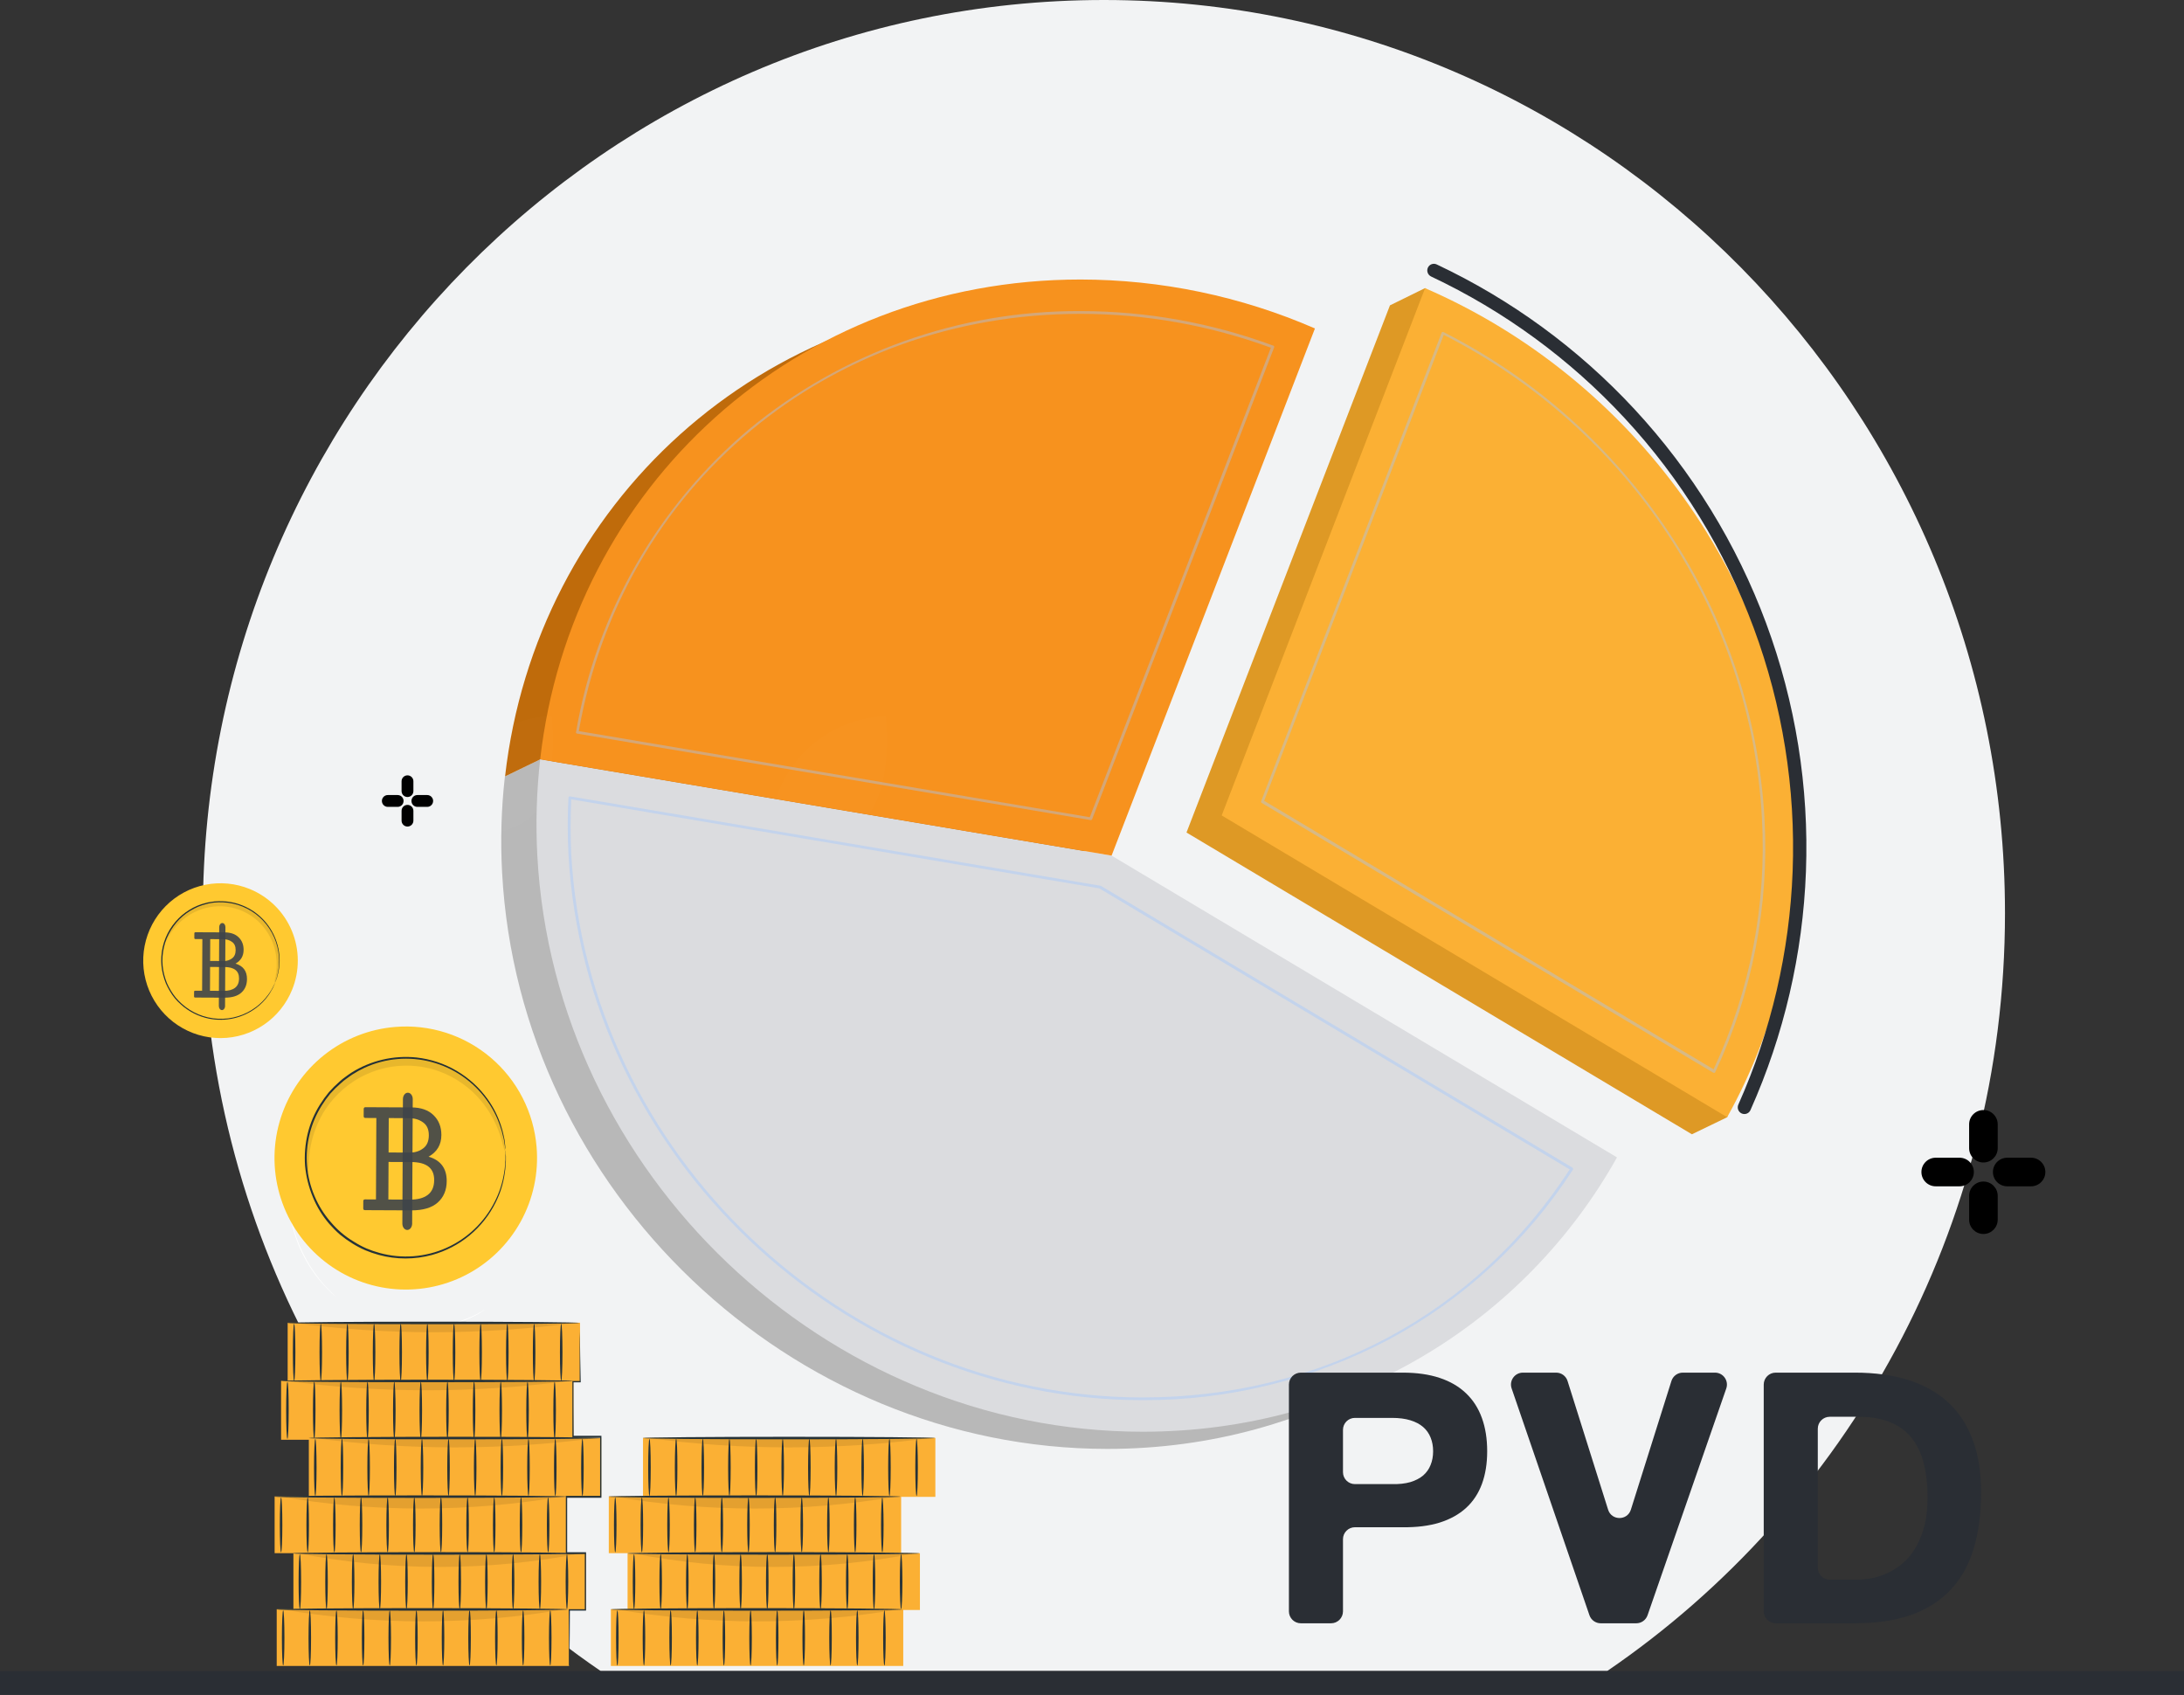 <svg width="183" height="142" viewBox="0 0 183 142" fill="none" xmlns="http://www.w3.org/2000/svg">
<rect x="0" y="0" width="183" height="142" fill="#333333" stroke="none"/>
<path fill-rule="evenodd" clip-rule="evenodd" d="M92.5 0C134.179 0 168 34.272 168 76.508C168 102.927 154.775 126.269 134.667 140H50.333C30.225 126.269 17 102.927 17 76.508C16.946 34.272 50.766 0 92.5 0Z" fill="#F2F3F4"/>
<path d="M90.187 73.114L45.276 63.617L42.307 65.056C42.003 67.734 41.925 70.432 42.073 73.123C43.512 99.785 66.224 121.39 92.799 121.39C110.122 121.39 124.81 112.196 132.536 98.406L90.187 73.114Z" fill="#B8B8B8"/>
<path d="M116.466 25.583L99.418 69.749L141.767 95.031L144.723 93.602C144.723 93.602 147.995 78.262 147.537 69.73C146.506 50.7 119.412 24.135 119.412 24.135L116.466 25.583Z" fill="#DE9925"/>
<path d="M107.23 28.948C101.032 26.252 94.349 24.857 87.593 24.848C63.763 24.848 44.914 42.233 42.32 65.047L45.276 63.617L90.187 73.114L107.23 28.948Z" fill="#BF6B0B"/>
<path d="M93.142 71.685L45.261 63.617C44.958 66.295 44.879 68.993 45.023 71.685C46.467 98.346 69.174 119.951 95.749 119.951C113.077 119.951 127.764 110.757 135.491 96.967L93.142 71.685Z" fill="#DBDCDF"/>
<g style="mix-blend-mode:color-dodge" opacity="0.4">
<path d="M95.749 117.308C70.594 117.308 49.005 96.774 47.63 71.543C47.55 69.973 47.55 68.4 47.63 66.831C47.63 66.815 47.633 66.799 47.641 66.784C47.648 66.77 47.658 66.757 47.672 66.748C47.684 66.737 47.698 66.728 47.714 66.723C47.73 66.718 47.747 66.718 47.763 66.721L92.184 74.204H92.221L131.751 97.822C131.765 97.83 131.777 97.841 131.786 97.853C131.796 97.866 131.803 97.881 131.806 97.896C131.817 97.924 131.817 97.955 131.806 97.983C127.962 103.944 122.676 108.833 116.44 112.192C110.066 115.574 102.96 117.331 95.749 117.308ZM47.864 66.969C47.795 68.486 47.8 70.016 47.864 71.529C49.239 96.641 70.695 117.078 95.731 117.078C110.602 117.078 123.644 110.114 131.527 97.974L92.115 74.429L47.864 66.969Z" fill="#9FC6FF"/>
</g>
<path d="M119.41 24.143L102.367 68.318L144.721 93.6C149.008 85.897 151.008 77.124 150.486 68.318C149.423 48.593 136.71 31.64 119.41 24.143Z" fill="#FBB034"/>
<g style="mix-blend-mode:color-dodge" opacity="0.4">
<path d="M143.623 89.878C143.604 89.884 143.583 89.884 143.564 89.878L105.715 67.266C105.692 67.252 105.674 67.23 105.666 67.204C105.657 67.177 105.658 67.149 105.669 67.124L120.792 27.886C120.798 27.87 120.806 27.856 120.817 27.844C120.829 27.832 120.843 27.823 120.858 27.817C120.873 27.811 120.889 27.808 120.906 27.809C120.922 27.809 120.938 27.814 120.953 27.821C128.603 31.694 135.12 37.493 139.865 44.65C144.598 51.74 147.353 59.971 147.844 68.489C148.264 75.836 146.847 83.171 143.72 89.828C143.713 89.843 143.703 89.857 143.69 89.868C143.677 89.879 143.662 89.887 143.646 89.892L143.623 89.878ZM105.926 67.092L143.582 89.588C146.656 82.995 148.047 75.738 147.629 68.471C146.712 51.417 136.497 35.939 120.975 28.056L105.926 67.092Z" fill="#9FC6FF"/>
</g>
<path d="M110.181 27.518C103.98 24.82 97.294 23.425 90.535 23.418C66.704 23.418 47.855 40.803 45.262 63.617L93.142 71.684L110.181 27.518Z" fill="#F7921E"/>
<g style="mix-blend-mode:color-dodge" opacity="0.4">
<path d="M91.389 68.708L48.343 61.459C48.314 61.453 48.288 61.436 48.27 61.413C48.259 61.385 48.259 61.353 48.27 61.325C49.951 51.422 55.081 42.438 62.747 35.974C70.576 29.514 80.413 26.008 90.55 26.063C96.06 26.063 101.527 27.044 106.695 28.959C106.71 28.963 106.724 28.97 106.735 28.981C106.746 28.991 106.755 29.004 106.759 29.019C106.771 29.048 106.771 29.081 106.759 29.111L91.508 68.643C91.498 68.665 91.48 68.683 91.459 68.695C91.438 68.707 91.413 68.711 91.389 68.708ZM48.499 61.252L91.316 68.464L106.489 29.134C101.377 27.255 95.976 26.293 90.532 26.293C69.383 26.293 52.11 40.663 48.499 61.252Z" fill="#9FC6FF"/>
</g>
<path d="M119.644 22.425C119.772 22.145 120.103 22.022 120.382 22.154C126.625 25.096 132.248 29.209 136.945 34.272C141.768 39.47 145.52 45.568 147.987 52.216C150.454 58.865 151.587 65.934 151.322 73.02C151.063 79.921 149.484 86.706 146.671 93.009C146.545 93.29 146.214 93.413 145.934 93.285C145.655 93.156 145.532 92.826 145.657 92.544C148.41 86.375 149.955 79.733 150.208 72.979C150.468 66.038 149.358 59.115 146.942 52.604C144.526 46.093 140.852 40.121 136.128 35.03C131.531 30.075 126.027 26.048 119.917 23.167C119.639 23.035 119.516 22.705 119.644 22.425Z" fill="#2A2E34"/>
<path d="M116.639 124.339C117.229 124.353 117.741 124.297 118.177 124.171C118.612 124.038 118.97 123.852 119.251 123.614C119.532 123.369 119.739 123.075 119.873 122.732C120.013 122.389 120.083 122.007 120.083 121.587C120.083 121.167 120.013 120.785 119.873 120.442C119.739 120.099 119.532 119.804 119.251 119.559C118.97 119.314 118.612 119.125 118.177 118.992C117.741 118.859 117.229 118.792 116.639 118.792H113.53C112.978 118.792 112.53 119.24 112.53 119.792V123.339C112.53 123.891 112.978 124.339 113.53 124.339H116.639ZM117.545 115C118.717 115 119.746 115.147 120.631 115.441C121.516 115.735 122.254 116.166 122.844 116.733C123.434 117.294 123.876 117.983 124.171 118.803C124.466 119.615 124.613 120.543 124.613 121.587C124.613 122.616 124.466 123.53 124.171 124.329C123.876 125.127 123.434 125.796 122.844 126.335C122.254 126.874 121.516 127.284 120.631 127.564C119.746 127.837 118.717 127.967 117.545 127.953H113.53C112.978 127.953 112.53 128.401 112.53 128.953V135C112.53 135.552 112.082 136 111.53 136H109C108.448 136 108 135.552 108 135V116C108 115.448 108.448 115 109 115H117.545Z" fill="#2A2E34"/>
<path d="M134.127 136C133.7 136 133.32 135.729 133.181 135.325L126.662 116.325C126.439 115.675 126.921 115 127.607 115H130.393C130.83 115 131.216 115.283 131.347 115.699L134.745 126.481C135.039 127.414 136.359 127.414 136.653 126.481L140.051 115.699C140.182 115.283 140.568 115 141.004 115H143.701C144.389 115 144.871 115.678 144.646 116.328L138.05 135.328C137.91 135.73 137.531 136 137.105 136H134.127Z" fill="#2A2E34"/>
<path d="M155.644 132.344C155.904 132.344 156.227 132.316 156.613 132.26C157.007 132.204 157.421 132.092 157.857 131.924C158.292 131.749 158.727 131.504 159.163 131.189C159.598 130.873 159.988 130.46 160.332 129.949C160.683 129.431 160.968 128.804 161.186 128.069C161.403 127.326 161.512 126.44 161.512 125.411C161.512 124.381 161.407 123.453 161.196 122.627C160.992 121.793 160.662 121.086 160.206 120.505C159.749 119.923 159.152 119.479 158.415 119.171C157.677 118.855 156.782 118.698 155.729 118.698H153.315C152.763 118.698 152.315 119.146 152.315 119.698V131.344C152.315 131.896 152.763 132.344 153.315 132.344H155.644ZM155.423 115C157.116 115 158.619 115.21 159.932 115.63C161.245 116.044 162.351 116.667 163.25 117.5C164.149 118.334 164.831 119.377 165.294 120.631C165.765 121.884 166 123.352 166 125.033C166 126.783 165.796 128.342 165.389 129.707C164.989 131.066 164.357 132.211 163.493 133.143C162.636 134.074 161.54 134.785 160.206 135.275C158.871 135.758 157.277 136 155.423 136H148.785C148.233 136 147.785 135.552 147.785 135V116C147.785 115.448 148.233 115 148.785 115H155.423Z" fill="#2A2E34"/>
<line y1="141" x2="183" y2="141" stroke="#2A2E34" stroke-width="2"/>
<g opacity="0.1">
<path opacity="0.1" d="M31.198 89.182C29.781 89.728 28.485 90.548 27.384 91.596C26.283 92.644 25.399 93.898 24.783 95.288C24.167 96.677 23.83 98.175 23.793 99.695C23.755 101.214 24.017 102.727 24.563 104.145C24.563 104.145 32.283 101.565 32.933 97.804C33.584 94.042 31.198 89.182 31.198 89.182Z" fill="white"/>
</g>
<path d="M28.103 108.601C28.103 108.601 28.073 108.581 28.02 108.538L27.794 108.339C27.678 108.234 27.568 108.123 27.463 108.007C27.337 107.874 27.181 107.731 27.031 107.552L26.792 107.277C26.709 107.18 26.633 107.071 26.547 106.964C26.374 106.752 26.215 106.506 26.039 106.254C25.677 105.693 25.359 105.103 25.09 104.491C24.831 103.874 24.62 103.238 24.46 102.589C24.397 102.287 24.331 102.001 24.294 101.729C24.274 101.593 24.251 101.463 24.238 101.337C24.224 101.211 24.215 101.091 24.201 100.975C24.175 100.743 24.175 100.53 24.168 100.348C24.16 100.189 24.16 100.031 24.168 99.873V99.574C24.155 99.572 24.144 99.564 24.136 99.554C24.128 99.543 24.124 99.53 24.125 99.517C24.127 99.504 24.133 99.492 24.142 99.483C24.152 99.474 24.165 99.469 24.178 99.469C24.191 99.469 24.204 99.474 24.214 99.483C24.224 99.492 24.23 99.504 24.231 99.517C24.232 99.53 24.229 99.543 24.221 99.554C24.213 99.564 24.201 99.572 24.188 99.574C24.188 99.65 24.188 99.75 24.188 99.873C24.188 99.996 24.188 100.162 24.188 100.344C24.188 100.527 24.205 100.739 24.238 100.968C24.238 101.085 24.264 101.204 24.278 101.33C24.291 101.457 24.317 101.583 24.337 101.719C24.377 101.988 24.447 102.27 24.513 102.569C24.673 103.213 24.884 103.844 25.143 104.455C25.41 105.063 25.723 105.65 26.079 106.211C26.252 106.463 26.411 106.709 26.577 106.921C26.66 107.028 26.736 107.137 26.819 107.233L27.051 107.512C27.197 107.692 27.346 107.844 27.473 107.974C27.599 108.103 27.708 108.219 27.804 108.306L28.02 108.515C28.08 108.571 28.106 108.598 28.103 108.601Z" fill="white"/>
<path d="M32.617 91.172C32.532 91.212 32.443 91.243 32.352 91.265C32.245 91.293 32.14 91.327 32.037 91.368C31.914 91.411 31.775 91.454 31.625 91.52C31.476 91.587 31.31 91.647 31.141 91.73C30.972 91.813 30.786 91.902 30.597 92.002C30.191 92.227 29.801 92.483 29.433 92.766C29.066 93.051 28.72 93.362 28.397 93.695C28.251 93.855 28.112 94.001 27.993 94.15C27.873 94.299 27.76 94.436 27.661 94.568C27.561 94.701 27.482 94.817 27.409 94.924C27.336 95.03 27.276 95.123 27.23 95.202C27.184 95.285 27.13 95.364 27.07 95.438C27.107 95.351 27.15 95.266 27.2 95.186C27.251 95.086 27.307 94.99 27.369 94.897C27.439 94.791 27.515 94.661 27.611 94.532C27.707 94.402 27.81 94.253 27.943 94.103C28.076 93.954 28.202 93.801 28.344 93.642C28.667 93.3 29.015 92.984 29.386 92.696C29.76 92.412 30.155 92.157 30.567 91.932C30.759 91.836 30.939 91.74 31.118 91.663C31.297 91.587 31.45 91.52 31.612 91.461C31.775 91.401 31.904 91.361 32.027 91.321C32.15 91.281 32.259 91.252 32.359 91.232C32.443 91.205 32.53 91.185 32.617 91.172Z" fill="white"/>
<path d="M40.605 109.734C40.553 109.783 40.495 109.825 40.433 109.861C40.272 109.969 40.104 110.069 39.932 110.159C38.798 110.772 37.537 111.113 36.249 111.155C36.004 111.155 35.805 111.155 35.666 111.155C35.594 111.155 35.523 111.148 35.453 111.135C35.524 111.128 35.595 111.128 35.666 111.135C35.805 111.135 35.997 111.135 36.246 111.116C36.882 111.074 37.512 110.97 38.127 110.807C38.741 110.638 39.337 110.409 39.905 110.123C40.121 110.013 40.297 109.917 40.413 109.851C40.473 109.805 40.537 109.766 40.605 109.734Z" fill="white"/>
<path d="M24.104 115.764H48.602V110.82H24.104V115.764Z" fill="#FBB034"/>
<path d="M47.024 110.902C46.968 110.902 46.918 111.978 46.918 113.299C46.918 114.621 46.968 115.696 47.024 115.696C47.081 115.696 47.13 114.624 47.13 113.299C47.13 111.975 47.084 110.902 47.024 110.902Z" fill="#263238"/>
<path d="M44.755 110.902C44.695 110.902 44.648 111.978 44.648 113.299C44.648 114.621 44.695 115.696 44.755 115.696C44.814 115.696 44.861 114.624 44.861 113.299C44.861 111.975 44.811 110.902 44.755 110.902Z" fill="#263238"/>
<path d="M42.508 110.902C42.449 110.902 42.402 111.978 42.402 113.299C42.402 114.621 42.449 115.696 42.508 115.696C42.568 115.696 42.615 114.624 42.615 113.299C42.615 111.975 42.568 110.902 42.508 110.902Z" fill="#263238"/>
<path d="M40.274 110.902C40.214 110.902 40.168 111.978 40.168 113.299C40.168 114.621 40.214 115.696 40.274 115.696C40.334 115.696 40.38 114.624 40.38 113.299C40.38 111.975 40.337 110.902 40.274 110.902Z" fill="#263238"/>
<path d="M38.044 110.902C37.984 110.902 37.938 111.978 37.938 113.299C37.938 114.621 37.984 115.696 38.044 115.696C38.103 115.696 38.15 114.624 38.15 113.299C38.15 111.975 38.103 110.902 38.044 110.902Z" fill="#263238"/>
<path d="M35.809 110.902C35.75 110.902 35.703 111.978 35.703 113.299C35.703 114.621 35.75 115.696 35.809 115.696C35.869 115.696 35.916 114.624 35.916 113.299C35.916 111.975 35.869 110.902 35.809 110.902Z" fill="#263238"/>
<path d="M33.575 110.902C33.515 110.902 33.469 111.978 33.469 113.299C33.469 114.621 33.515 115.696 33.575 115.696C33.635 115.696 33.681 114.624 33.681 113.299C33.681 111.975 33.635 110.902 33.575 110.902Z" fill="#263238"/>
<path d="M31.344 110.902C31.285 110.902 31.238 111.978 31.238 113.299C31.238 114.621 31.285 115.696 31.344 115.696C31.404 115.696 31.451 114.624 31.451 113.299C31.451 111.975 31.404 110.902 31.344 110.902Z" fill="#263238"/>
<path d="M29.11 110.902C29.05 110.902 29.004 111.978 29.004 113.299C29.004 114.621 29.05 115.696 29.11 115.696C29.17 115.696 29.216 114.624 29.216 113.299C29.216 111.975 29.17 110.902 29.11 110.902Z" fill="#263238"/>
<path d="M26.88 110.902C26.82 110.902 26.773 111.978 26.773 113.299C26.773 114.621 26.82 115.696 26.88 115.696C26.939 115.696 26.986 114.624 26.986 113.299C26.986 111.975 26.939 110.902 26.88 110.902Z" fill="#263238"/>
<path d="M24.645 110.902C24.585 110.902 24.539 111.978 24.539 113.299C24.539 114.621 24.585 115.696 24.645 115.696C24.705 115.696 24.751 114.624 24.751 113.299C24.751 111.975 24.702 110.902 24.645 110.902Z" fill="#263238"/>
<g opacity="0.3">
<path opacity="0.3" d="M48.203 110.826C40.335 111.88 32.361 111.88 24.492 110.826H48.203Z" fill="black"/>
</g>
<path d="M24.082 110.837C24.082 110.896 29.556 110.943 36.307 110.943C43.059 110.943 48.536 110.896 48.536 110.837C48.536 110.777 43.062 110.73 36.307 110.73C29.553 110.73 24.082 110.777 24.082 110.837Z" fill="#263238"/>
<path d="M23.553 120.623H48.051V115.679H23.553V120.623Z" fill="#FBB034"/>
<path d="M46.473 115.766C46.414 115.766 46.367 116.838 46.367 118.159C46.367 119.481 46.414 120.556 46.473 120.556C46.533 120.556 46.58 119.484 46.58 118.159C46.58 116.835 46.53 115.766 46.473 115.766Z" fill="#263238"/>
<path d="M44.204 115.766C44.144 115.766 44.098 116.838 44.098 118.159C44.098 119.481 44.144 120.556 44.204 120.556C44.264 120.556 44.31 119.484 44.31 118.159C44.31 116.835 44.264 115.766 44.204 115.766Z" fill="#263238"/>
<path d="M41.958 115.766C41.901 115.766 41.852 116.838 41.852 118.159C41.852 119.481 41.901 120.556 41.958 120.556C42.014 120.556 42.064 119.484 42.064 118.159C42.064 116.835 42.017 115.766 41.958 115.766Z" fill="#263238"/>
<path d="M39.723 115.766C39.664 115.766 39.617 116.838 39.617 118.159C39.617 119.481 39.664 120.556 39.723 120.556C39.783 120.556 39.83 119.484 39.83 118.159C39.83 116.835 39.783 115.766 39.723 115.766Z" fill="#263238"/>
<path d="M37.493 115.766C37.433 115.766 37.387 116.838 37.387 118.159C37.387 119.481 37.433 120.556 37.493 120.556C37.553 120.556 37.599 119.484 37.599 118.159C37.599 116.835 37.553 115.766 37.493 115.766Z" fill="#263238"/>
<path d="M35.258 115.766C35.199 115.766 35.152 116.838 35.152 118.159C35.152 119.481 35.199 120.556 35.258 120.556C35.318 120.556 35.365 119.484 35.365 118.159C35.365 116.835 35.318 115.766 35.258 115.766Z" fill="#263238"/>
<path d="M33.04 115.766C32.98 115.766 32.934 116.838 32.934 118.159C32.934 119.481 32.98 120.556 33.04 120.556C33.099 120.556 33.146 119.484 33.146 118.159C33.146 116.835 33.086 115.766 33.04 115.766Z" fill="#263238"/>
<path d="M30.794 115.766C30.734 115.766 30.688 116.838 30.688 118.159C30.688 119.481 30.734 120.556 30.794 120.556C30.853 120.556 30.9 119.484 30.9 118.159C30.9 116.835 30.853 115.766 30.794 115.766Z" fill="#263238"/>
<path d="M28.559 115.766C28.5 115.766 28.453 116.838 28.453 118.159C28.453 119.481 28.5 120.556 28.559 120.556C28.619 120.556 28.665 119.484 28.665 118.159C28.665 116.835 28.619 115.766 28.559 115.766Z" fill="#263238"/>
<path d="M26.329 115.766C26.269 115.766 26.223 116.838 26.223 118.159C26.223 119.481 26.269 120.556 26.329 120.556C26.389 120.556 26.435 119.484 26.435 118.159C26.435 116.835 26.405 115.766 26.329 115.766Z" fill="#263238"/>
<path d="M24.083 115.766C24.023 115.766 23.977 116.838 23.977 118.159C23.977 119.481 24.023 120.556 24.083 120.556C24.142 120.556 24.189 119.484 24.189 118.159C24.189 116.835 24.156 115.766 24.083 115.766Z" fill="#263238"/>
<g opacity="0.3">
<path opacity="0.3" d="M47.656 115.688C39.786 116.742 31.811 116.742 23.941 115.688H47.656Z" fill="black"/>
</g>
<path d="M23.543 115.698C23.543 115.758 29.017 115.804 35.772 115.804C42.526 115.804 47.997 115.758 47.997 115.698C47.997 115.638 42.526 115.592 35.772 115.592C29.017 115.592 23.543 115.658 23.543 115.698Z" fill="#263238"/>
<path d="M25.878 125.408H50.375V120.465H25.878V125.408Z" fill="#FBB034"/>
<path d="M48.801 120.547C48.742 120.547 48.695 121.623 48.695 122.944C48.695 124.265 48.742 125.341 48.801 125.341C48.861 125.341 48.908 124.269 48.908 122.944C48.908 121.619 48.858 120.547 48.801 120.547Z" fill="#263238"/>
<path d="M46.528 120.547C46.468 120.547 46.422 121.623 46.422 122.944C46.422 124.265 46.468 125.341 46.528 125.341C46.588 125.341 46.634 124.269 46.634 122.944C46.634 121.619 46.588 120.547 46.528 120.547Z" fill="#263238"/>
<path d="M44.282 120.547C44.225 120.547 44.176 121.623 44.176 122.944C44.176 124.265 44.225 125.341 44.282 125.341C44.338 125.341 44.388 124.269 44.388 122.944C44.388 121.619 44.342 120.547 44.282 120.547Z" fill="#263238"/>
<path d="M42.051 120.547C41.995 120.547 41.945 121.623 41.945 122.944C41.945 124.265 41.995 125.341 42.051 125.341C42.108 125.341 42.158 124.269 42.158 122.944C42.158 121.619 42.111 120.547 42.051 120.547Z" fill="#263238"/>
<path d="M39.817 120.547C39.761 120.547 39.711 121.623 39.711 122.944C39.711 124.265 39.761 125.341 39.817 125.341C39.873 125.341 39.923 124.269 39.923 122.944C39.923 121.619 39.877 120.547 39.817 120.547Z" fill="#263238"/>
<path d="M37.583 120.547C37.526 120.547 37.477 121.623 37.477 122.944C37.477 124.265 37.526 125.341 37.583 125.341C37.639 125.341 37.689 124.269 37.689 122.944C37.689 121.619 37.642 120.547 37.583 120.547Z" fill="#263238"/>
<path d="M35.36 120.547C35.3 120.547 35.254 121.623 35.254 122.944C35.254 124.265 35.3 125.341 35.36 125.341C35.42 125.341 35.466 124.269 35.466 122.944C35.466 121.619 35.41 120.547 35.36 120.547Z" fill="#263238"/>
<path d="M33.118 120.547C33.058 120.547 33.012 121.623 33.012 122.944C33.012 124.265 33.058 125.341 33.118 125.341C33.178 125.341 33.224 124.269 33.224 122.944C33.224 121.619 33.178 120.547 33.118 120.547Z" fill="#263238"/>
<path d="M30.887 120.547C30.828 120.547 30.781 121.623 30.781 122.944C30.781 124.265 30.828 125.341 30.887 125.341C30.947 125.341 30.994 124.269 30.994 122.944C30.994 121.619 30.947 120.547 30.887 120.547Z" fill="#263238"/>
<path d="M28.653 120.547C28.593 120.547 28.547 121.623 28.547 122.944C28.547 124.265 28.593 125.341 28.653 125.341C28.713 125.341 28.759 124.269 28.759 122.944C28.759 121.619 28.726 120.547 28.653 120.547Z" fill="#263238"/>
<path d="M26.419 120.547C26.359 120.547 26.312 121.623 26.312 122.944C26.312 124.265 26.359 125.341 26.419 125.341C26.478 125.341 26.525 124.269 26.525 122.944C26.525 121.619 26.478 120.547 26.419 120.547Z" fill="#263238"/>
<g opacity="0.3">
<path opacity="0.3" d="M49.984 120.473C42.114 121.527 34.139 121.527 26.27 120.473H49.984Z" fill="black"/>
</g>
<path d="M25.871 120.481C25.871 120.541 31.345 120.587 38.1 120.587C44.855 120.587 50.325 120.541 50.325 120.481C50.325 120.421 44.855 120.375 38.1 120.375C31.345 120.375 25.871 120.425 25.871 120.481Z" fill="#263238"/>
<path d="M23.011 130.125H47.508V125.371H23.011V130.125Z" fill="#FBB034"/>
<path d="M45.93 125.453C45.871 125.453 45.824 126.482 45.824 127.757C45.824 129.032 45.871 130.061 45.93 130.061C45.99 130.061 46.036 129.029 46.036 127.757C46.036 126.486 45.977 125.453 45.93 125.453Z" fill="#263238"/>
<path d="M43.657 125.453C43.597 125.453 43.551 126.482 43.551 127.757C43.551 129.032 43.597 130.061 43.657 130.061C43.717 130.061 43.763 129.029 43.763 127.757C43.763 126.486 43.72 125.453 43.657 125.453Z" fill="#263238"/>
<path d="M41.411 125.453C41.354 125.453 41.305 126.482 41.305 127.757C41.305 129.032 41.354 130.061 41.411 130.061C41.467 130.061 41.517 129.029 41.517 127.757C41.517 126.486 41.471 125.453 41.411 125.453Z" fill="#263238"/>
<path d="M39.18 125.453C39.124 125.453 39.074 126.482 39.074 127.757C39.074 129.032 39.124 130.061 39.18 130.061C39.237 130.061 39.287 129.029 39.287 127.757C39.287 126.486 39.24 125.453 39.18 125.453Z" fill="#263238"/>
<path d="M36.946 125.453C36.89 125.453 36.84 126.482 36.84 127.757C36.84 129.032 36.89 130.061 36.946 130.061C37.002 130.061 37.052 129.029 37.052 127.757C37.052 126.486 37.019 125.453 36.946 125.453Z" fill="#263238"/>
<path d="M34.715 125.453C34.656 125.453 34.609 126.482 34.609 127.757C34.609 129.032 34.656 130.061 34.715 130.061C34.775 130.061 34.822 129.029 34.822 127.757C34.822 126.486 34.775 125.453 34.715 125.453Z" fill="#263238"/>
<path d="M32.481 125.453C32.421 125.453 32.375 126.482 32.375 127.757C32.375 129.032 32.421 130.061 32.481 130.061C32.541 130.061 32.587 129.029 32.587 127.757C32.587 126.486 32.541 125.453 32.481 125.453Z" fill="#263238"/>
<path d="M30.251 125.453C30.191 125.453 30.145 126.482 30.145 127.757C30.145 129.032 30.191 130.061 30.251 130.061C30.31 130.061 30.357 129.029 30.357 127.757C30.357 126.486 30.31 125.453 30.251 125.453Z" fill="#263238"/>
<path d="M28.016 125.453C27.957 125.453 27.91 126.482 27.91 127.757C27.91 129.032 27.957 130.061 28.016 130.061C28.076 130.061 28.122 129.029 28.122 127.757C28.122 126.486 28.063 125.453 28.016 125.453Z" fill="#263238"/>
<path d="M25.782 125.453C25.722 125.453 25.676 126.482 25.676 127.757C25.676 129.032 25.722 130.061 25.782 130.061C25.842 130.061 25.888 129.029 25.888 127.757C25.888 126.486 25.842 125.453 25.782 125.453Z" fill="#263238"/>
<path d="M23.552 125.453C23.492 125.453 23.445 126.482 23.445 127.757C23.445 129.032 23.492 130.061 23.552 130.061C23.611 130.061 23.658 129.029 23.658 127.757C23.658 126.486 23.611 125.453 23.552 125.453Z" fill="#263238"/>
<g opacity="0.3">
<path opacity="0.3" d="M47.113 125.377C39.265 126.725 31.246 126.725 23.398 125.377H47.113Z" fill="black"/>
</g>
<path d="M23 125.388C23 125.448 28.474 125.494 35.229 125.494C41.983 125.494 47.454 125.448 47.454 125.388C47.454 125.328 41.997 125.285 35.229 125.285C28.461 125.285 23 125.328 23 125.388Z" fill="#263238"/>
<path d="M24.585 134.885H49.082V130.13H24.585V134.885Z" fill="#FBB034"/>
<path d="M47.505 130.209C47.448 130.209 47.398 131.242 47.398 132.516C47.398 133.791 47.448 134.821 47.505 134.821C47.561 134.821 47.614 133.788 47.614 132.516C47.614 131.245 47.564 130.209 47.505 130.209Z" fill="#263238"/>
<path d="M45.235 130.209C45.175 130.209 45.129 131.242 45.129 132.516C45.129 133.791 45.175 134.821 45.235 134.821C45.295 134.821 45.341 133.788 45.341 132.516C45.341 131.245 45.291 130.209 45.235 130.209Z" fill="#263238"/>
<path d="M42.993 130.209C42.933 130.209 42.887 131.242 42.887 132.516C42.887 133.791 42.933 134.821 42.993 134.821C43.053 134.821 43.099 133.788 43.099 132.516C43.099 131.245 43.049 130.209 42.993 130.209Z" fill="#263238"/>
<path d="M40.755 130.209C40.695 130.209 40.648 131.242 40.648 132.516C40.648 133.791 40.695 134.821 40.755 134.821C40.814 134.821 40.861 133.788 40.861 132.516C40.861 131.245 40.814 130.209 40.755 130.209Z" fill="#263238"/>
<path d="M38.524 130.209C38.464 130.209 38.418 131.242 38.418 132.516C38.418 133.791 38.464 134.821 38.524 134.821C38.584 134.821 38.63 133.788 38.63 132.516C38.63 131.245 38.584 130.209 38.524 130.209Z" fill="#263238"/>
<path d="M36.29 130.209C36.23 130.209 36.184 131.242 36.184 132.516C36.184 133.791 36.23 134.821 36.29 134.821C36.349 134.821 36.396 133.788 36.396 132.516C36.396 131.245 36.356 130.209 36.29 130.209Z" fill="#263238"/>
<path d="M34.059 130.209C34 130.209 33.953 131.242 33.953 132.516C33.953 133.791 34 134.821 34.059 134.821C34.119 134.821 34.166 133.788 34.166 132.516C34.166 131.245 34.119 130.209 34.059 130.209Z" fill="#263238"/>
<path d="M31.825 130.209C31.765 130.209 31.719 131.242 31.719 132.516C31.719 133.791 31.765 134.821 31.825 134.821C31.885 134.821 31.931 133.788 31.931 132.516C31.931 131.245 31.885 130.209 31.825 130.209Z" fill="#263238"/>
<path d="M29.59 130.209C29.531 130.209 29.484 131.242 29.484 132.516C29.484 133.791 29.531 134.821 29.59 134.821C29.65 134.821 29.697 133.788 29.697 132.516C29.697 131.245 29.65 130.209 29.59 130.209Z" fill="#263238"/>
<path d="M27.36 130.209C27.3 130.209 27.254 131.242 27.254 132.516C27.254 133.791 27.3 134.821 27.36 134.821C27.42 134.821 27.466 133.788 27.466 132.516C27.466 131.245 27.42 130.209 27.36 130.209Z" fill="#263238"/>
<path d="M25.126 130.209C25.066 130.209 25.02 131.242 25.02 132.516C25.02 133.791 25.066 134.821 25.126 134.821C25.185 134.821 25.232 133.788 25.232 132.516C25.232 131.245 25.182 130.209 25.126 130.209Z" fill="#263238"/>
<g opacity="0.3">
<path opacity="0.3" d="M48.684 130.137C40.853 131.662 32.803 131.662 24.973 130.137H48.684Z" fill="black"/>
</g>
<path d="M24.574 130.145C24.574 130.205 30.048 130.252 36.8 130.252C43.551 130.252 49.028 130.205 49.028 130.145C49.028 130.086 43.554 130.039 36.8 130.039C30.045 130.039 24.574 130.086 24.574 130.145Z" fill="#263238"/>
<path d="M23.186 139.574H47.684V134.82H23.186V139.574Z" fill="#FBB034"/>
<path d="M46.106 134.914C46.046 134.914 46 135.947 46 137.218C46 138.49 46.046 139.542 46.106 139.542C46.166 139.542 46.212 138.51 46.212 137.218C46.212 135.927 46.163 134.914 46.106 134.914Z" fill="#263238"/>
<path d="M43.833 134.914C43.773 134.914 43.727 135.947 43.727 137.218C43.727 138.49 43.773 139.542 43.833 139.542C43.892 139.542 43.939 138.51 43.939 137.218C43.939 135.927 43.892 134.914 43.833 134.914Z" fill="#263238"/>
<path d="M41.59 134.914C41.534 134.914 41.484 135.947 41.484 137.218C41.484 138.49 41.534 139.542 41.59 139.542C41.647 139.542 41.697 138.51 41.697 137.218C41.697 135.927 41.667 134.914 41.59 134.914Z" fill="#263238"/>
<path d="M39.344 134.914C39.285 134.914 39.238 135.947 39.238 137.218C39.238 138.49 39.285 139.542 39.344 139.542C39.404 139.542 39.451 138.51 39.451 137.218C39.451 135.927 39.417 134.914 39.344 134.914Z" fill="#263238"/>
<path d="M37.122 134.914C37.062 134.914 37.016 135.947 37.016 137.218C37.016 138.49 37.062 139.542 37.122 139.542C37.181 139.542 37.228 138.51 37.228 137.218C37.228 135.927 37.181 134.914 37.122 134.914Z" fill="#263238"/>
<path d="M34.891 134.914C34.832 134.914 34.785 135.947 34.785 137.218C34.785 138.49 34.832 139.542 34.891 139.542C34.951 139.542 34.998 138.51 34.998 137.218C34.998 135.927 34.951 134.914 34.891 134.914Z" fill="#263238"/>
<path d="M32.657 134.914C32.597 134.914 32.551 135.947 32.551 137.218C32.551 138.49 32.597 139.542 32.657 139.542C32.717 139.542 32.763 138.51 32.763 137.218C32.763 135.927 32.707 134.914 32.657 134.914Z" fill="#263238"/>
<path d="M30.427 134.914C30.367 134.914 30.32 135.947 30.32 137.218C30.32 138.49 30.367 139.542 30.427 139.542C30.486 139.542 30.533 138.51 30.533 137.218C30.533 135.927 30.486 134.914 30.427 134.914Z" fill="#263238"/>
<path d="M28.192 134.914C28.132 134.914 28.086 135.947 28.086 137.218C28.086 138.49 28.132 139.542 28.192 139.542C28.252 139.542 28.298 138.51 28.298 137.218C28.298 135.927 28.252 134.914 28.192 134.914Z" fill="#263238"/>
<path d="M25.958 134.914C25.898 134.914 25.852 135.947 25.852 137.218C25.852 138.49 25.898 139.542 25.958 139.542C26.017 139.542 26.064 138.51 26.064 137.218C26.064 135.927 26.017 134.914 25.958 134.914Z" fill="#263238"/>
<path d="M23.727 134.914C23.668 134.914 23.621 135.947 23.621 137.218C23.621 138.49 23.668 139.542 23.727 139.542C23.787 139.542 23.833 138.51 23.833 137.218C23.833 135.927 23.787 134.914 23.727 134.914Z" fill="#263238"/>
<g opacity="0.3">
<path opacity="0.3" d="M47.304 134.828C39.457 136.176 31.437 136.176 23.59 134.828H47.304Z" fill="black"/>
</g>
<path d="M23.176 134.837C23.176 134.893 28.65 134.943 35.404 134.943C42.159 134.943 47.63 134.893 47.63 134.837C47.63 134.78 42.156 134.73 35.404 134.73C28.653 134.73 23.176 134.777 23.176 134.837Z" fill="#263238"/>
<path d="M47.679 139.561C47.679 139.561 47.679 139.535 47.679 139.481C47.679 139.428 47.679 139.339 47.679 139.242C47.679 139.02 47.679 138.711 47.679 138.316C47.679 137.499 47.663 136.324 47.653 134.873V134.82H47.706H49.056L49 134.88C49 133.489 49 131.892 49 130.122L49.073 130.195H47.414V130.119C47.414 128.648 47.414 127.055 47.414 125.401V125.321H50.363L50.284 125.401C50.284 123.642 50.284 121.952 50.284 120.365L50.357 120.441H47.962V120.368C47.962 118.648 47.962 117.094 47.962 115.76V115.7H48.625L48.572 115.756C48.572 114.223 48.572 112.994 48.572 112.138C48.572 111.723 48.572 111.397 48.572 111.165C48.572 111.059 48.572 110.979 48.572 110.912C48.569 110.884 48.569 110.855 48.572 110.826C48.576 110.855 48.576 110.884 48.572 110.912C48.572 110.976 48.572 111.059 48.572 111.165C48.572 111.397 48.572 111.719 48.595 112.134C48.595 112.994 48.632 114.223 48.658 115.753V115.81H47.995L48.051 115.753C48.051 117.081 48.051 118.642 48.068 120.361L47.995 120.292H50.317H50.393V120.368C50.393 121.955 50.393 123.645 50.393 125.404V125.484H47.441L47.523 125.404C47.523 127.064 47.523 128.651 47.523 130.122L47.447 130.046H49.106V130.119C49.106 131.879 49.106 133.485 49.106 134.877V134.936H47.696L47.749 134.883C47.749 136.341 47.733 137.509 47.726 138.326C47.726 138.721 47.726 139.03 47.726 139.252C47.726 139.349 47.726 139.428 47.726 139.491C47.715 139.517 47.699 139.541 47.679 139.561Z" fill="#263238"/>
<g opacity="0.1">
<path opacity="0.1" d="M46.227 60C43.556 60.094 41.032 61.247 39.209 63.204C37.387 65.16 36.416 67.762 36.51 70.435C36.51 70.435 43.597 70.505 45.199 67.59C46.801 64.675 46.227 60 46.227 60Z" fill="white"/>
</g>
<path d="M53.878 125.408H78.375V120.465H53.878V125.408Z" fill="#FBB034"/>
<path d="M76.802 120.547C76.742 120.547 76.695 121.623 76.695 122.944C76.695 124.265 76.742 125.341 76.802 125.341C76.861 125.341 76.908 124.269 76.908 122.944C76.908 121.619 76.858 120.547 76.802 120.547Z" fill="#263238"/>
<path d="M74.528 120.547C74.468 120.547 74.422 121.623 74.422 122.944C74.422 124.265 74.468 125.341 74.528 125.341C74.588 125.341 74.634 124.269 74.634 122.944C74.634 121.619 74.588 120.547 74.528 120.547Z" fill="#263238"/>
<path d="M72.282 120.547C72.225 120.547 72.176 121.623 72.176 122.944C72.176 124.265 72.225 125.341 72.282 125.341C72.338 125.341 72.388 124.269 72.388 122.944C72.388 121.619 72.342 120.547 72.282 120.547Z" fill="#263238"/>
<path d="M70.052 120.547C69.995 120.547 69.945 121.623 69.945 122.944C69.945 124.265 69.995 125.341 70.052 125.341C70.108 125.341 70.158 124.269 70.158 122.944C70.158 121.619 70.111 120.547 70.052 120.547Z" fill="#263238"/>
<path d="M67.817 120.547C67.761 120.547 67.711 121.623 67.711 122.944C67.711 124.265 67.761 125.341 67.817 125.341C67.874 125.341 67.923 124.269 67.923 122.944C67.923 121.619 67.877 120.547 67.817 120.547Z" fill="#263238"/>
<path d="M65.583 120.547C65.526 120.547 65.477 121.623 65.477 122.944C65.477 124.265 65.526 125.341 65.583 125.341C65.639 125.341 65.689 124.269 65.689 122.944C65.689 121.619 65.642 120.547 65.583 120.547Z" fill="#263238"/>
<path d="M63.36 120.547C63.3 120.547 63.254 121.623 63.254 122.944C63.254 124.265 63.3 125.341 63.36 125.341C63.42 125.341 63.466 124.269 63.466 122.944C63.466 121.619 63.41 120.547 63.36 120.547Z" fill="#263238"/>
<path d="M61.118 120.547C61.058 120.547 61.012 121.623 61.012 122.944C61.012 124.265 61.058 125.341 61.118 125.341C61.178 125.341 61.224 124.269 61.224 122.944C61.224 121.619 61.178 120.547 61.118 120.547Z" fill="#263238"/>
<path d="M58.887 120.547C58.828 120.547 58.781 121.623 58.781 122.944C58.781 124.265 58.828 125.341 58.887 125.341C58.947 125.341 58.994 124.269 58.994 122.944C58.994 121.619 58.947 120.547 58.887 120.547Z" fill="#263238"/>
<path d="M56.653 120.547C56.593 120.547 56.547 121.623 56.547 122.944C56.547 124.265 56.593 125.341 56.653 125.341C56.713 125.341 56.759 124.269 56.759 122.944C56.759 121.619 56.726 120.547 56.653 120.547Z" fill="#263238"/>
<path d="M54.419 120.547C54.359 120.547 54.312 121.623 54.312 122.944C54.312 124.265 54.359 125.341 54.419 125.341C54.478 125.341 54.525 124.269 54.525 122.944C54.525 121.619 54.478 120.547 54.419 120.547Z" fill="#263238"/>
<g opacity="0.3">
<path opacity="0.3" d="M77.984 120.473C70.114 121.527 62.139 121.527 54.27 120.473H77.984Z" fill="black"/>
</g>
<path d="M53.871 120.481C53.871 120.541 59.345 120.587 66.1 120.587C72.855 120.587 78.325 120.541 78.325 120.481C78.325 120.421 72.855 120.375 66.1 120.375C59.345 120.375 53.871 120.425 53.871 120.481Z" fill="#263238"/>
<path d="M51.011 130.125H75.508V125.371H51.011V130.125Z" fill="#FBB034"/>
<path d="M73.93 125.453C73.871 125.453 73.824 126.482 73.824 127.757C73.824 129.032 73.871 130.061 73.93 130.061C73.99 130.061 74.037 129.029 74.037 127.757C74.037 126.486 73.977 125.453 73.93 125.453Z" fill="#263238"/>
<path d="M71.657 125.453C71.597 125.453 71.551 126.482 71.551 127.757C71.551 129.032 71.597 130.061 71.657 130.061C71.717 130.061 71.763 129.029 71.763 127.757C71.763 126.486 71.72 125.453 71.657 125.453Z" fill="#263238"/>
<path d="M69.411 125.453C69.354 125.453 69.305 126.482 69.305 127.757C69.305 129.032 69.354 130.061 69.411 130.061C69.467 130.061 69.517 129.029 69.517 127.757C69.517 126.486 69.471 125.453 69.411 125.453Z" fill="#263238"/>
<path d="M67.18 125.453C67.124 125.453 67.074 126.482 67.074 127.757C67.074 129.032 67.124 130.061 67.18 130.061C67.237 130.061 67.287 129.029 67.287 127.757C67.287 126.486 67.24 125.453 67.18 125.453Z" fill="#263238"/>
<path d="M64.946 125.453C64.89 125.453 64.84 126.482 64.84 127.757C64.84 129.032 64.89 130.061 64.946 130.061C65.002 130.061 65.052 129.029 65.052 127.757C65.052 126.486 65.019 125.453 64.946 125.453Z" fill="#263238"/>
<path d="M62.715 125.453C62.656 125.453 62.609 126.482 62.609 127.757C62.609 129.032 62.656 130.061 62.715 130.061C62.775 130.061 62.822 129.029 62.822 127.757C62.822 126.486 62.775 125.453 62.715 125.453Z" fill="#263238"/>
<path d="M60.481 125.453C60.421 125.453 60.375 126.482 60.375 127.757C60.375 129.032 60.421 130.061 60.481 130.061C60.541 130.061 60.587 129.029 60.587 127.757C60.587 126.486 60.541 125.453 60.481 125.453Z" fill="#263238"/>
<path d="M58.251 125.453C58.191 125.453 58.145 126.482 58.145 127.757C58.145 129.032 58.191 130.061 58.251 130.061C58.31 130.061 58.357 129.029 58.357 127.757C58.357 126.486 58.31 125.453 58.251 125.453Z" fill="#263238"/>
<path d="M56.016 125.453C55.957 125.453 55.91 126.482 55.91 127.757C55.91 129.032 55.957 130.061 56.016 130.061C56.076 130.061 56.123 129.029 56.123 127.757C56.123 126.486 56.063 125.453 56.016 125.453Z" fill="#263238"/>
<path d="M53.782 125.453C53.722 125.453 53.676 126.482 53.676 127.757C53.676 129.032 53.722 130.061 53.782 130.061C53.842 130.061 53.888 129.029 53.888 127.757C53.888 126.486 53.842 125.453 53.782 125.453Z" fill="#263238"/>
<path d="M51.551 125.453C51.492 125.453 51.445 126.482 51.445 127.757C51.445 129.032 51.492 130.061 51.551 130.061C51.611 130.061 51.658 129.029 51.658 127.757C51.658 126.486 51.611 125.453 51.551 125.453Z" fill="#263238"/>
<g opacity="0.3">
<path opacity="0.3" d="M75.113 125.377C67.265 126.725 59.246 126.725 51.398 125.377H75.113Z" fill="black"/>
</g>
<path d="M51 125.388C51 125.448 56.474 125.494 63.229 125.494C69.983 125.494 75.454 125.448 75.454 125.388C75.454 125.328 69.997 125.285 63.229 125.285C56.461 125.285 51 125.328 51 125.388Z" fill="#263238"/>
<path d="M52.585 134.885H77.082V130.13H52.585V134.885Z" fill="#FBB034"/>
<path d="M75.505 130.209C75.448 130.209 75.398 131.242 75.398 132.516C75.398 133.791 75.448 134.821 75.505 134.821C75.561 134.821 75.614 133.788 75.614 132.516C75.614 131.245 75.564 130.209 75.505 130.209Z" fill="#263238"/>
<path d="M73.235 130.209C73.175 130.209 73.129 131.242 73.129 132.516C73.129 133.791 73.175 134.821 73.235 134.821C73.295 134.821 73.341 133.788 73.341 132.516C73.341 131.245 73.291 130.209 73.235 130.209Z" fill="#263238"/>
<path d="M70.993 130.209C70.933 130.209 70.887 131.242 70.887 132.516C70.887 133.791 70.933 134.821 70.993 134.821C71.053 134.821 71.099 133.788 71.099 132.516C71.099 131.245 71.049 130.209 70.993 130.209Z" fill="#263238"/>
<path d="M68.755 130.209C68.695 130.209 68.648 131.242 68.648 132.516C68.648 133.791 68.695 134.821 68.755 134.821C68.814 134.821 68.861 133.788 68.861 132.516C68.861 131.245 68.814 130.209 68.755 130.209Z" fill="#263238"/>
<path d="M66.524 130.209C66.464 130.209 66.418 131.242 66.418 132.516C66.418 133.791 66.464 134.821 66.524 134.821C66.584 134.821 66.63 133.788 66.63 132.516C66.63 131.245 66.584 130.209 66.524 130.209Z" fill="#263238"/>
<path d="M64.29 130.209C64.23 130.209 64.184 131.242 64.184 132.516C64.184 133.791 64.23 134.821 64.29 134.821C64.35 134.821 64.396 133.788 64.396 132.516C64.396 131.245 64.356 130.209 64.29 130.209Z" fill="#263238"/>
<path d="M62.059 130.209C62 130.209 61.953 131.242 61.953 132.516C61.953 133.791 62 134.821 62.059 134.821C62.119 134.821 62.166 133.788 62.166 132.516C62.166 131.245 62.119 130.209 62.059 130.209Z" fill="#263238"/>
<path d="M59.825 130.209C59.765 130.209 59.719 131.242 59.719 132.516C59.719 133.791 59.765 134.821 59.825 134.821C59.885 134.821 59.931 133.788 59.931 132.516C59.931 131.245 59.885 130.209 59.825 130.209Z" fill="#263238"/>
<path d="M57.59 130.209C57.531 130.209 57.484 131.242 57.484 132.516C57.484 133.791 57.531 134.821 57.59 134.821C57.65 134.821 57.697 133.788 57.697 132.516C57.697 131.245 57.65 130.209 57.59 130.209Z" fill="#263238"/>
<path d="M55.36 130.209C55.3 130.209 55.254 131.242 55.254 132.516C55.254 133.791 55.3 134.821 55.36 134.821C55.42 134.821 55.466 133.788 55.466 132.516C55.466 131.245 55.42 130.209 55.36 130.209Z" fill="#263238"/>
<path d="M53.126 130.209C53.066 130.209 53.02 131.242 53.02 132.516C53.02 133.791 53.066 134.821 53.126 134.821C53.185 134.821 53.232 133.788 53.232 132.516C53.232 131.245 53.182 130.209 53.126 130.209Z" fill="#263238"/>
<g opacity="0.3">
<path opacity="0.3" d="M76.684 130.137C68.853 131.662 60.803 131.662 52.973 130.137H76.684Z" fill="black"/>
</g>
<path d="M52.574 130.145C52.574 130.205 58.048 130.252 64.8 130.252C71.551 130.252 77.028 130.205 77.028 130.145C77.028 130.086 71.554 130.039 64.8 130.039C58.045 130.039 52.574 130.086 52.574 130.145Z" fill="#263238"/>
<path d="M51.186 139.574H75.684V134.82H51.186V139.574Z" fill="#FBB034"/>
<path d="M74.106 134.914C74.046 134.914 74 135.947 74 137.218C74 138.49 74.046 139.542 74.106 139.542C74.166 139.542 74.212 138.51 74.212 137.218C74.212 135.927 74.163 134.914 74.106 134.914Z" fill="#263238"/>
<path d="M71.833 134.914C71.773 134.914 71.727 135.947 71.727 137.218C71.727 138.49 71.773 139.542 71.833 139.542C71.892 139.542 71.939 138.51 71.939 137.218C71.939 135.927 71.892 134.914 71.833 134.914Z" fill="#263238"/>
<path d="M69.591 134.914C69.534 134.914 69.484 135.947 69.484 137.218C69.484 138.49 69.534 139.542 69.591 139.542C69.647 139.542 69.697 138.51 69.697 137.218C69.697 135.927 69.667 134.914 69.591 134.914Z" fill="#263238"/>
<path d="M67.344 134.914C67.285 134.914 67.238 135.947 67.238 137.218C67.238 138.49 67.285 139.542 67.344 139.542C67.404 139.542 67.451 138.51 67.451 137.218C67.451 135.927 67.417 134.914 67.344 134.914Z" fill="#263238"/>
<path d="M65.122 134.914C65.062 134.914 65.016 135.947 65.016 137.218C65.016 138.49 65.062 139.542 65.122 139.542C65.181 139.542 65.228 138.51 65.228 137.218C65.228 135.927 65.181 134.914 65.122 134.914Z" fill="#263238"/>
<path d="M62.891 134.914C62.832 134.914 62.785 135.947 62.785 137.218C62.785 138.49 62.832 139.542 62.891 139.542C62.951 139.542 62.998 138.51 62.998 137.218C62.998 135.927 62.951 134.914 62.891 134.914Z" fill="#263238"/>
<path d="M60.657 134.914C60.597 134.914 60.551 135.947 60.551 137.218C60.551 138.49 60.597 139.542 60.657 139.542C60.717 139.542 60.763 138.51 60.763 137.218C60.763 135.927 60.707 134.914 60.657 134.914Z" fill="#263238"/>
<path d="M58.426 134.914C58.367 134.914 58.32 135.947 58.32 137.218C58.32 138.49 58.367 139.542 58.426 139.542C58.486 139.542 58.533 138.51 58.533 137.218C58.533 135.927 58.486 134.914 58.426 134.914Z" fill="#263238"/>
<path d="M56.192 134.914C56.132 134.914 56.086 135.947 56.086 137.218C56.086 138.49 56.132 139.542 56.192 139.542C56.252 139.542 56.298 138.51 56.298 137.218C56.298 135.927 56.252 134.914 56.192 134.914Z" fill="#263238"/>
<path d="M53.958 134.914C53.898 134.914 53.852 135.947 53.852 137.218C53.852 138.49 53.898 139.542 53.958 139.542C54.017 139.542 54.064 138.51 54.064 137.218C54.064 135.927 54.017 134.914 53.958 134.914Z" fill="#263238"/>
<path d="M51.727 134.914C51.667 134.914 51.621 135.947 51.621 137.218C51.621 138.49 51.667 139.542 51.727 139.542C51.787 139.542 51.833 138.51 51.833 137.218C51.833 135.927 51.787 134.914 51.727 134.914Z" fill="#263238"/>
<g opacity="0.3">
<path opacity="0.3" d="M75.304 134.828C67.457 136.176 59.437 136.176 51.59 134.828H75.304Z" fill="black"/>
</g>
<path d="M51.176 134.837C51.176 134.893 56.65 134.943 63.404 134.943C70.159 134.943 75.63 134.893 75.63 134.837C75.63 134.78 70.156 134.73 63.404 134.73C56.653 134.73 51.176 134.777 51.176 134.837Z" fill="#263238"/>
<g opacity="0.1">
<path opacity="0.1" d="M74.228 60C71.556 60.094 69.032 61.247 67.209 63.204C65.387 65.16 64.416 67.762 64.51 70.435C64.51 70.435 71.597 70.505 73.199 67.59C74.801 64.675 74.228 60 74.228 60Z" fill="white"/>
</g>
<path fill-rule="evenodd" clip-rule="evenodd" d="M33.648 65.454C33.648 65.181 33.87 64.959 34.144 64.959C34.417 64.959 34.639 65.181 34.639 65.454V66.279C34.639 66.552 34.417 66.774 34.144 66.774C33.87 66.774 33.648 66.552 33.648 66.279V65.454ZM33.648 67.929C33.648 67.655 33.87 67.434 34.144 67.434C34.417 67.434 34.639 67.655 34.639 67.929V68.754C34.639 69.027 34.417 69.249 34.144 69.249C33.87 69.249 33.648 69.027 33.648 68.754V67.929ZM32.495 66.609C32.222 66.609 32 66.831 32 67.104C32 67.378 32.222 67.6 32.495 67.6H33.32C33.594 67.6 33.815 67.378 33.815 67.104C33.815 66.831 33.594 66.609 33.32 66.609H32.495ZM34.972 66.609H35.797C36.07 66.609 36.292 66.831 36.292 67.104C36.292 67.378 36.07 67.6 35.797 67.6H34.972C34.698 67.6 34.477 67.378 34.477 67.104C34.477 66.831 34.698 66.609 34.972 66.609Z" fill="black"/>
<path fill-rule="evenodd" clip-rule="evenodd" d="M167.391 94.198C167.391 93.537 166.854 93 166.193 93C165.53 93 164.995 93.537 164.995 94.198V96.195C164.995 96.856 165.53 97.393 166.193 97.393C166.854 97.393 167.391 96.856 167.391 96.195V94.198ZM167.391 100.188C167.391 99.527 166.854 98.99 166.193 98.99C165.53 98.99 164.995 99.527 164.995 100.188V102.185C164.995 102.846 165.53 103.383 166.193 103.383C166.854 103.383 167.391 102.846 167.391 102.185V100.188ZM170.185 96.994C170.846 96.994 171.383 97.531 171.383 98.192C171.383 98.854 170.846 99.39 170.185 99.39H168.188C167.526 99.39 166.99 98.854 166.99 98.192C166.99 97.531 167.526 96.994 168.188 96.994H170.185ZM164.193 96.994H162.196C161.534 96.994 160.998 97.531 160.998 98.192C160.998 98.854 161.534 99.39 162.196 99.39H164.193C164.854 99.39 165.391 98.854 165.391 98.192C165.391 97.531 164.854 96.994 164.193 96.994Z" fill="black"/>
<path d="M24.473 82.928C23.991 84.117 23.167 85.136 22.106 85.856C21.045 86.576 19.794 86.965 18.513 86.972C17.231 86.98 15.976 86.606 14.907 85.899C13.838 85.192 13.002 84.182 12.505 82.999C12.009 81.815 11.874 80.511 12.119 79.25C12.363 77.99 12.975 76.831 13.877 75.919C14.779 75.008 15.931 74.385 17.187 74.129C18.443 73.874 19.746 73.998 20.932 74.485C21.718 74.807 22.433 75.28 23.036 75.878C23.64 76.477 24.119 77.188 24.448 77.972C24.777 78.756 24.948 79.597 24.953 80.447C24.957 81.298 24.794 82.141 24.473 82.928Z" fill="#FFC930"/>
<path d="M23.046 82.344C22.678 83.25 22.05 84.026 21.242 84.575C20.433 85.123 19.481 85.419 18.505 85.424C17.528 85.43 16.573 85.145 15.758 84.607C14.943 84.068 14.306 83.299 13.928 82.397C13.55 81.496 13.447 80.502 13.633 79.542C13.819 78.582 14.285 77.699 14.972 77.004C15.659 76.31 16.537 75.835 17.493 75.64C18.45 75.445 19.443 75.539 20.346 75.91C20.945 76.155 21.49 76.515 21.95 76.971C22.41 77.427 22.776 77.969 23.027 78.567C23.277 79.164 23.408 79.805 23.411 80.454C23.415 81.102 23.29 81.744 23.046 82.344Z" fill="#FFC930"/>
<path opacity="0.9" d="M18.803 83.586L16.358 83.575C16.293 83.574 16.26 83.543 16.26 83.483L16.262 83.094C16.262 83.033 16.295 83.003 16.361 83.003L16.936 83.006L16.956 78.678L16.381 78.675C16.315 78.675 16.283 78.644 16.283 78.584L16.285 78.195C16.285 78.134 16.318 78.104 16.384 78.104L18.821 78.115C19.326 78.118 19.716 78.254 19.993 78.525C20.274 78.795 20.414 79.149 20.412 79.585C20.409 80.099 20.183 80.481 19.733 80.733C20.378 80.924 20.699 81.357 20.696 82.033C20.693 82.51 20.533 82.89 20.213 83.173C19.899 83.451 19.429 83.589 18.803 83.586ZM17.595 83.009L18.753 83.014C19.152 83.016 19.462 82.934 19.685 82.767C19.913 82.595 20.028 82.332 20.03 81.976C20.033 81.341 19.625 81.022 18.808 81.018L17.604 81.013L17.595 83.009ZM17.606 80.51L18.765 80.515C19.027 80.511 19.255 80.436 19.447 80.29C19.645 80.143 19.744 79.913 19.745 79.598C19.747 79.283 19.645 79.054 19.438 78.91C19.237 78.762 18.988 78.688 18.69 78.686L17.615 78.681L17.606 80.51Z" fill="#3F444A"/>
<path opacity="0.9" fill-rule="evenodd" clip-rule="evenodd" d="M18.63 77.333C18.774 77.333 18.89 77.486 18.889 77.674L18.858 84.288C18.858 84.476 18.74 84.627 18.596 84.627C18.453 84.626 18.337 84.473 18.337 84.285L18.368 77.672C18.369 77.484 18.486 77.332 18.63 77.333Z" fill="#3F444A"/>
<path d="M23.047 82.343C23.052 82.316 23.06 82.289 23.069 82.263L23.142 82.042C23.159 81.993 23.177 81.939 23.197 81.879C23.216 81.819 23.227 81.748 23.246 81.674C23.289 81.506 23.32 81.336 23.341 81.164C23.407 80.695 23.402 80.218 23.325 79.75C23.15 78.626 22.591 77.597 21.744 76.84C20.896 76.082 19.812 75.643 18.678 75.597C18.446 75.586 18.214 75.592 17.983 75.614C17.866 75.614 17.752 75.649 17.634 75.665C17.516 75.683 17.398 75.708 17.283 75.742C17.049 75.802 16.818 75.877 16.594 75.968C16.367 76.066 16.148 76.18 15.937 76.309C15.502 76.57 15.113 76.901 14.785 77.289C14.448 77.689 14.173 78.136 13.968 78.618C13.777 79.105 13.659 79.618 13.619 80.14C13.584 80.648 13.631 81.157 13.758 81.649C13.818 81.89 13.894 82.126 13.987 82.356C14.084 82.579 14.195 82.794 14.322 83C14.444 83.204 14.581 83.4 14.731 83.584C14.88 83.761 15.041 83.928 15.213 84.083C16.054 84.848 17.135 85.296 18.269 85.352C19.404 85.407 20.523 85.066 21.434 84.386C21.817 84.105 22.155 83.768 22.437 83.385C22.543 83.249 22.639 83.106 22.725 82.957C22.764 82.891 22.802 82.834 22.832 82.776C22.862 82.719 22.886 82.67 22.908 82.624L23.011 82.411C23.023 82.387 23.035 82.364 23.049 82.343C23.043 82.368 23.034 82.392 23.022 82.416C22.998 82.468 22.968 82.542 22.927 82.632L22.856 82.79C22.826 82.847 22.788 82.905 22.75 82.97C22.672 83.124 22.581 83.271 22.477 83.409C22.198 83.799 21.861 84.145 21.478 84.433C20.916 84.857 20.27 85.158 19.584 85.314C18.897 85.47 18.186 85.479 17.495 85.339C16.625 85.16 15.818 84.751 15.158 84.154C14.794 83.838 14.484 83.464 14.24 83.046C14.111 82.835 13.996 82.616 13.897 82.389C13.804 82.155 13.725 81.915 13.663 81.671C13.533 81.168 13.484 80.648 13.519 80.129C13.587 79.054 14.005 78.03 14.709 77.215C15.043 76.825 15.436 76.491 15.875 76.225C16.3 75.96 16.764 75.766 17.25 75.649C17.367 75.614 17.486 75.589 17.607 75.573C17.727 75.553 17.847 75.532 17.964 75.521C18.199 75.498 18.436 75.492 18.672 75.504C19.561 75.542 20.423 75.817 21.17 76.301C21.76 76.685 22.261 77.191 22.641 77.784C23.021 78.377 23.271 79.045 23.374 79.742C23.448 80.217 23.448 80.7 23.374 81.175C23.352 81.347 23.317 81.518 23.27 81.685C23.251 81.759 23.235 81.827 23.216 81.887C23.197 81.947 23.175 82.001 23.156 82.05C23.121 82.143 23.094 82.217 23.074 82.272C23.068 82.296 23.058 82.32 23.047 82.343Z" fill="#263238"/>
<g opacity="0.3">
<path opacity="0.3" d="M22.992 82.377C23.007 82.174 23.043 81.973 23.098 81.777C23.198 81.244 23.215 80.699 23.147 80.162C23.102 79.794 23.015 79.434 22.889 79.086C22.746 78.689 22.55 78.313 22.308 77.968C22.179 77.781 22.036 77.604 21.881 77.438C21.721 77.263 21.547 77.102 21.361 76.955C21.169 76.803 20.966 76.666 20.753 76.546C20.534 76.423 20.305 76.316 20.069 76.227C19.833 76.141 19.591 76.072 19.345 76.019C19.105 75.972 18.862 75.942 18.618 75.932C18.381 75.921 18.145 75.929 17.909 75.954C17.683 75.978 17.46 76.018 17.239 76.074C16.831 76.179 16.437 76.336 16.068 76.54C15.746 76.722 15.444 76.938 15.169 77.184C14.767 77.548 14.423 77.971 14.15 78.44C14.064 78.621 13.96 78.794 13.84 78.955C13.857 78.748 13.92 78.547 14.022 78.366C14.255 77.85 14.582 77.381 14.987 76.985C15.266 76.709 15.578 76.467 15.915 76.265C16.303 76.032 16.72 75.853 17.155 75.733C17.39 75.667 17.629 75.619 17.871 75.591C18.124 75.559 18.379 75.548 18.634 75.558C18.897 75.566 19.16 75.595 19.418 75.645C19.685 75.701 19.947 75.775 20.203 75.867C20.456 75.964 20.702 76.08 20.938 76.213C21.169 76.347 21.388 76.498 21.595 76.666C21.79 76.826 21.973 77.002 22.14 77.193C22.303 77.373 22.454 77.566 22.589 77.768C22.838 78.145 23.036 78.553 23.177 78.983C23.299 79.356 23.376 79.743 23.406 80.134C23.454 80.699 23.395 81.269 23.235 81.812C23.195 82.016 23.112 82.209 22.992 82.377Z" fill="black"/>
</g>
<path d="M44.962 96.101C45.143 98.275 44.677 100.453 43.622 102.361C42.567 104.269 40.971 105.82 39.035 106.819C37.099 107.817 34.911 108.217 32.748 107.969C30.585 107.721 28.544 106.835 26.884 105.424C25.224 104.013 24.019 102.14 23.422 100.043C22.825 97.945 22.862 95.718 23.53 93.642C24.198 91.566 25.465 89.735 27.173 88.381C28.88 87.028 30.949 86.212 33.12 86.037C34.557 85.918 36.004 86.085 37.377 86.526C38.75 86.968 40.023 87.677 41.122 88.611C42.222 89.546 43.127 90.688 43.786 91.974C44.445 93.259 44.844 94.661 44.962 96.101Z" fill="#FFC930"/>
<path d="M42.353 96.311C42.491 97.968 42.136 99.628 41.332 101.082C40.529 102.536 39.312 103.718 37.837 104.479C36.362 105.24 34.694 105.545 33.046 105.356C31.398 105.167 29.842 104.492 28.577 103.417C27.312 102.341 26.394 100.914 25.939 99.316C25.483 97.718 25.512 96.02 26.021 94.438C26.53 92.856 27.496 91.461 28.797 90.429C30.098 89.397 31.675 88.776 33.329 88.643C34.424 88.552 35.526 88.678 36.573 89.015C37.62 89.351 38.59 89.891 39.428 90.603C40.266 91.315 40.955 92.186 41.457 93.166C41.959 94.145 42.264 95.214 42.353 96.311Z" fill="#FFC930"/>
<path opacity="0.9" d="M34.447 101.405L30.592 101.387C30.488 101.387 30.437 101.339 30.437 101.242L30.44 100.63C30.441 100.534 30.493 100.486 30.596 100.486L31.503 100.491L31.535 93.668L30.628 93.663C30.524 93.663 30.473 93.615 30.473 93.519L30.476 92.906C30.476 92.81 30.528 92.762 30.632 92.762L34.475 92.78C35.27 92.784 35.886 92.999 36.322 93.425C36.765 93.852 36.986 94.409 36.983 95.098C36.979 95.907 36.622 96.51 35.912 96.907C36.929 97.208 37.435 97.891 37.43 98.956C37.427 99.709 37.173 100.309 36.67 100.755C36.175 101.193 35.434 101.41 34.447 101.405ZM32.541 100.495L34.367 100.504C34.996 100.507 35.486 100.377 35.837 100.114C36.197 99.844 36.378 99.428 36.38 98.867C36.385 97.866 35.743 97.363 34.454 97.357L32.556 97.348L32.541 100.495ZM32.56 96.555L34.386 96.564C34.8 96.558 35.158 96.439 35.462 96.208C35.773 95.978 35.93 95.614 35.932 95.117C35.934 94.621 35.773 94.26 35.448 94.034C35.13 93.8 34.737 93.682 34.268 93.68L32.573 93.672L32.56 96.555Z" fill="#3F444A"/>
<path opacity="0.9" fill-rule="evenodd" clip-rule="evenodd" d="M34.175 91.547C34.402 91.548 34.585 91.789 34.584 92.085L34.535 102.512C34.534 102.808 34.349 103.048 34.122 103.047C33.895 103.046 33.712 102.805 33.714 102.508L33.762 92.082C33.763 91.785 33.948 91.546 34.175 91.547Z" fill="#3F444A"/>
<path d="M42.351 96.311C42.339 96.267 42.331 96.222 42.326 96.176C42.326 96.078 42.291 95.949 42.266 95.783C42.251 95.694 42.237 95.599 42.223 95.496C42.208 95.393 42.168 95.275 42.139 95.152C42.079 94.864 41.996 94.581 41.893 94.305C41.634 93.543 41.262 92.824 40.788 92.174C39.662 90.603 38.026 89.473 36.16 88.976C34.294 88.479 32.314 88.647 30.558 89.451C30.199 89.618 29.852 89.81 29.519 90.025C29.35 90.134 29.192 90.257 29.026 90.375C28.861 90.492 28.704 90.619 28.556 90.757C28.246 91.024 27.953 91.311 27.68 91.617C27.413 91.941 27.168 92.282 26.947 92.639C26.488 93.369 26.149 94.17 25.945 95.008C25.511 96.744 25.658 98.574 26.363 100.218C26.697 101.014 27.159 101.751 27.729 102.399C28.266 103.037 28.904 103.581 29.619 104.011C29.959 104.228 30.316 104.42 30.684 104.585C31.047 104.739 31.42 104.869 31.801 104.972C33.662 105.485 35.643 105.335 37.406 104.547C39.169 103.76 40.604 102.384 41.467 100.654C41.831 99.937 42.085 99.168 42.22 98.374C42.275 98.089 42.311 97.802 42.328 97.513C42.328 97.384 42.351 97.266 42.354 97.16C42.357 97.054 42.354 96.956 42.354 96.873C42.354 96.704 42.354 96.586 42.354 96.474C42.35 96.43 42.35 96.384 42.354 96.34C42.364 96.384 42.369 96.429 42.369 96.474C42.369 96.572 42.369 96.704 42.389 96.873C42.389 96.959 42.389 97.06 42.389 97.16C42.389 97.26 42.389 97.387 42.371 97.516C42.362 97.811 42.33 98.106 42.277 98.397C42.155 99.201 41.909 99.981 41.547 100.709C41.02 101.784 40.271 102.735 39.35 103.499C38.429 104.263 37.356 104.821 36.203 105.138C34.745 105.535 33.208 105.535 31.75 105.138C31.359 105.033 30.977 104.902 30.604 104.745C30.228 104.581 29.864 104.389 29.516 104.172C29.158 103.95 28.816 103.704 28.491 103.437C28.168 103.156 27.866 102.853 27.585 102.531C27.009 101.862 26.544 101.103 26.211 100.284C25.864 99.447 25.644 98.562 25.561 97.659C25.497 96.754 25.573 95.845 25.784 94.962C25.993 94.106 26.34 93.289 26.809 92.544C27.037 92.181 27.287 91.833 27.56 91.502C27.838 91.188 28.137 90.892 28.453 90.616C28.605 90.475 28.767 90.345 28.937 90.226C29.103 90.108 29.267 89.982 29.438 89.873C31.064 88.848 32.986 88.399 34.897 88.596C36.085 88.727 37.232 89.108 38.263 89.715C39.294 90.322 40.184 91.14 40.877 92.117C41.349 92.779 41.717 93.511 41.968 94.285C42.066 94.566 42.143 94.854 42.2 95.146C42.225 95.272 42.257 95.387 42.274 95.493C42.291 95.599 42.297 95.697 42.309 95.78C42.326 95.947 42.34 96.078 42.351 96.176C42.355 96.221 42.355 96.266 42.351 96.311Z" fill="#263238"/>
<g opacity="0.3">
<path opacity="0.3" d="M42.297 96.403C42.246 96.403 42.183 96.044 41.997 95.416C41.741 94.532 41.35 93.693 40.837 92.929C40.485 92.407 40.077 91.926 39.62 91.494C39.096 91.005 38.512 90.584 37.881 90.243C37.542 90.06 37.19 89.901 36.827 89.77C36.06 89.486 35.253 89.324 34.436 89.288C34.009 89.269 33.581 89.282 33.156 89.328C32.73 89.378 32.309 89.459 31.896 89.572C31.496 89.683 31.105 89.825 30.727 89.997C30.36 90.159 30.007 90.351 29.671 90.57C29.346 90.779 29.036 91.011 28.746 91.265C28.202 91.736 27.721 92.275 27.314 92.868C26.968 93.391 26.68 93.95 26.455 94.535C26.128 95.394 25.935 96.297 25.882 97.215C25.842 97.869 25.859 98.239 25.807 98.245C25.756 98.251 25.67 97.889 25.636 97.212C25.596 96.251 25.734 95.291 26.042 94.38C26.257 93.748 26.545 93.143 26.901 92.579C27.311 91.929 27.807 91.338 28.376 90.823C28.682 90.542 29.009 90.285 29.356 90.057C29.714 89.815 30.092 89.602 30.484 89.42C30.891 89.232 31.313 89.076 31.744 88.952C32.189 88.83 32.643 88.742 33.102 88.688C33.56 88.64 34.021 88.626 34.482 88.645C34.93 88.671 35.375 88.73 35.814 88.823C36.643 89.001 37.441 89.305 38.179 89.724C39.435 90.427 40.487 91.444 41.232 92.676C41.735 93.496 42.082 94.403 42.254 95.35C42.352 96.024 42.335 96.4 42.297 96.403Z" fill="black"/>
</g>
</svg>
